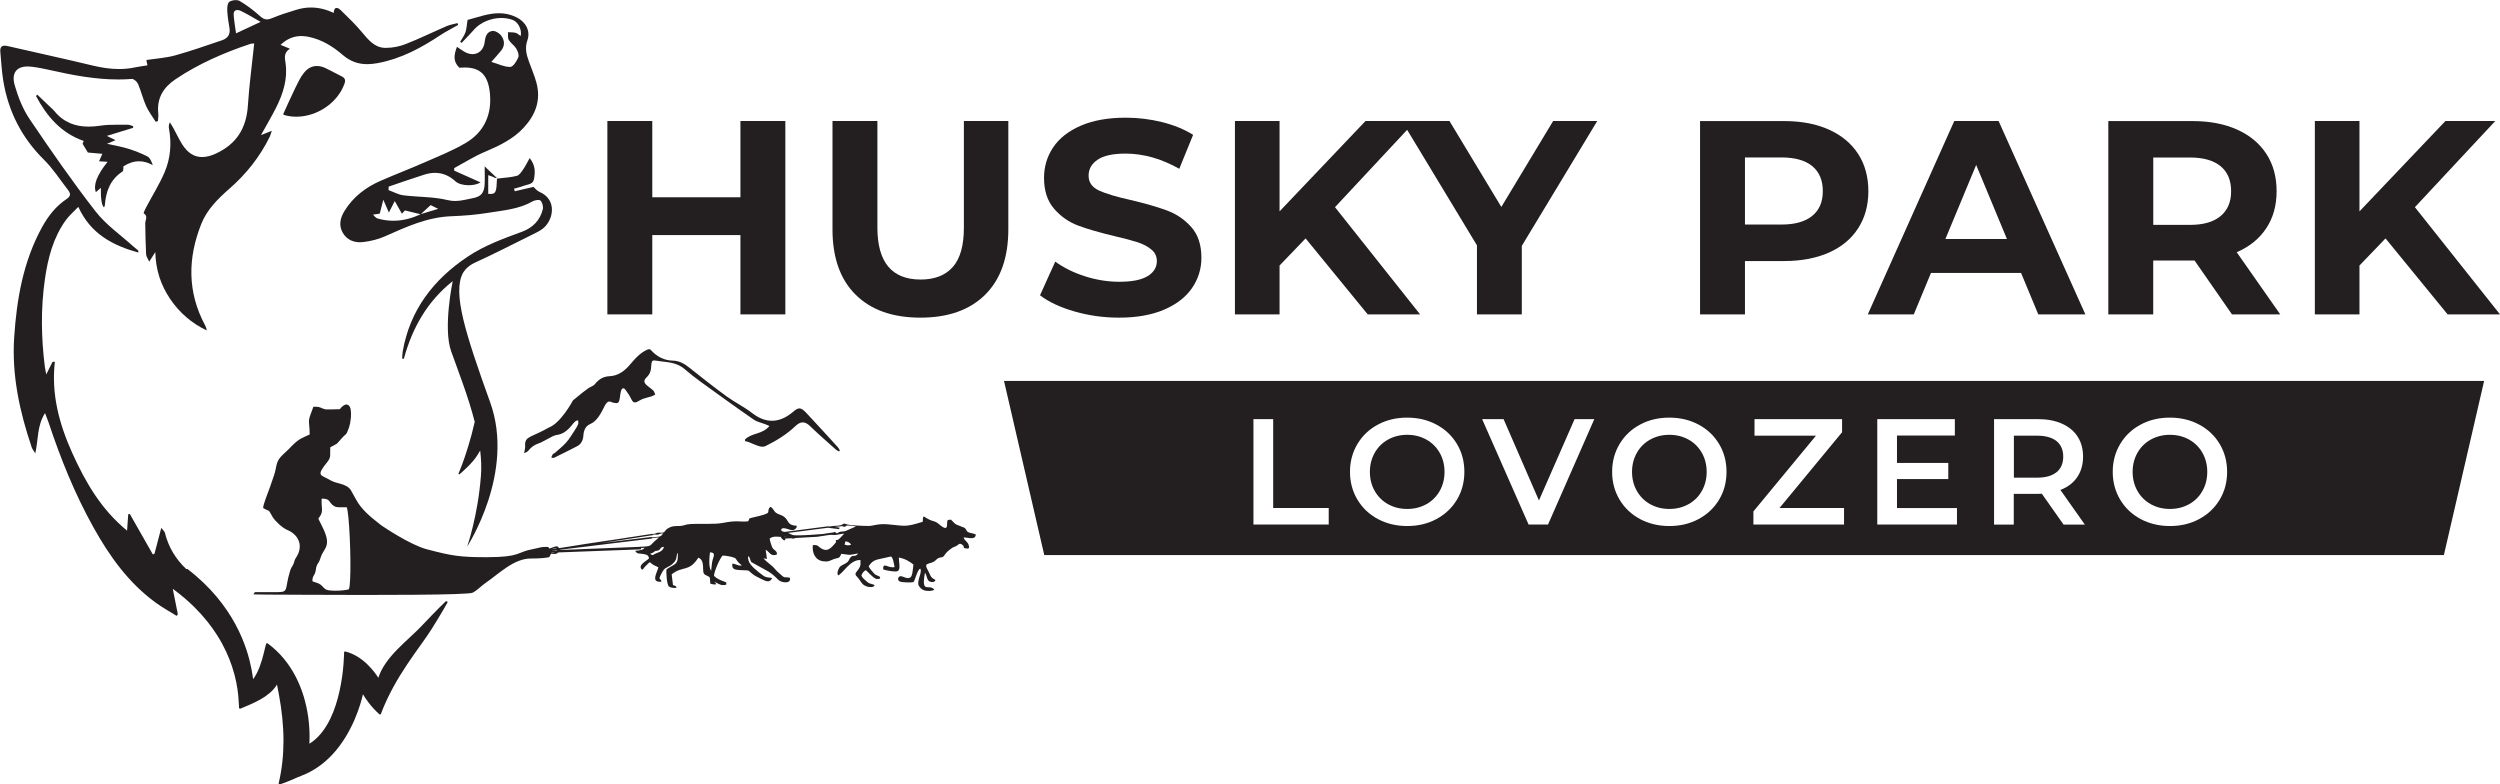 <svg width="255" height="80" viewBox="0 0 255 80" fill="none" xmlns="http://www.w3.org/2000/svg">
<g id="Layer_1" clip-path="url(#clip0_21_13129)">
<path id="Vector" d="M48.346 3.021C49.02 2.268 50.093 1.835 51.137 1.835C51.524 1.835 51.906 1.893 52.269 2.022C52.838 2.221 53.26 3.016 53.108 3.676C52.932 3.559 52.779 3.395 52.598 3.349C52.345 3.284 52.076 3.302 51.812 3.284C51.835 3.547 51.771 3.863 51.894 4.067C52.081 4.389 52.445 4.617 52.645 4.938C52.803 5.201 52.967 5.604 52.867 5.844C52.709 6.236 52.345 6.814 52.052 6.826C52.035 6.826 52.017 6.826 51.999 6.826C51.425 6.826 50.838 6.528 50.117 6.312C50.527 5.844 50.844 5.505 51.131 5.143C51.524 4.646 51.466 4.091 51.12 3.629C50.944 3.395 50.568 3.156 50.293 3.156C50.275 3.156 50.263 3.156 50.246 3.156C49.671 3.214 49.501 3.723 49.442 4.26C49.354 5.055 48.838 5.523 48.199 5.523C47.935 5.523 47.648 5.441 47.354 5.271C47.114 5.131 46.885 4.962 46.609 4.775C46.316 5.569 46.17 6.253 46.856 6.908C47.038 6.89 47.214 6.884 47.384 6.884C48.991 6.884 49.917 7.644 49.999 9.97C50.07 11.945 49.231 13.541 47.56 14.546C46.246 15.335 44.797 15.908 43.389 16.527C41.87 17.193 40.322 17.79 38.803 18.45C37.296 19.11 36.029 20.08 35.149 21.5C34.709 22.213 34.516 22.979 34.967 23.75C35.366 24.434 36.011 24.709 36.721 24.709C36.844 24.709 36.967 24.703 37.09 24.686C37.824 24.592 38.574 24.411 39.249 24.113C41.431 23.143 43.589 22.143 46.052 22.056C47.319 22.009 48.598 21.904 49.847 21.699C51.366 21.454 52.926 21.337 54.31 20.548C54.463 20.46 54.715 20.396 54.903 20.396C55.002 20.396 55.084 20.413 55.126 20.454C55.319 20.647 55.431 21.068 55.366 21.343C55.09 22.476 54.334 23.236 53.243 23.639C51.325 24.346 49.413 25.03 47.689 26.187C44.187 28.537 41.824 31.622 41.079 35.83C41.038 36.07 41.038 36.321 41.02 36.567C41.079 36.578 41.137 36.59 41.19 36.608C42.046 33.458 43.577 30.74 46.175 28.677C46.175 28.677 45.172 33.463 46.017 35.83C46.739 37.864 47.759 40.429 48.422 43.03C48.217 43.936 47.988 44.772 47.765 45.502C47.284 47.092 46.832 48.173 46.768 48.284L46.785 48.372H46.873C47.266 48.039 48.222 47.191 48.686 46.437C48.797 46.25 48.897 46.093 48.979 45.958C49.084 46.84 49.12 47.705 49.055 48.535C48.738 52.673 47.648 55.753 47.648 55.753C47.648 55.753 52.58 48.214 49.999 41.043C47.419 33.872 46.17 29.893 47.208 27.865H47.202C47.472 27.426 47.87 27.052 48.445 26.789C50.428 25.884 52.363 24.884 54.316 23.92C54.68 23.739 55.061 23.558 55.378 23.312C56.474 22.441 56.85 20.343 55.026 19.572C54.762 19.461 54.568 19.192 54.416 19.064C53.753 19.215 53.131 19.361 52.504 19.508C52.48 19.42 52.457 19.332 52.433 19.245C52.768 19.145 53.114 19.075 53.436 18.947C53.829 18.789 54.381 18.835 54.474 18.239C54.586 17.544 54.633 16.866 54.023 16.124C53.771 16.574 53.606 16.93 53.384 17.246C53.202 17.509 52.985 17.865 52.721 17.936C52.058 18.105 51.354 18.134 50.691 18.216C50.645 19.543 50.58 19.782 50.035 19.782C49.964 19.782 49.888 19.782 49.8 19.771V17.865C49.894 17.895 50.058 17.953 50.216 18.012C50.369 18.093 50.533 18.163 50.621 18.163C50.645 18.163 50.662 18.158 50.674 18.146C50.375 17.86 49.741 17.264 49.436 16.971C49.436 17.69 49.466 18.269 49.431 18.841C49.372 19.701 49.049 20.063 48.217 20.215C47.612 20.326 47.049 20.501 46.428 20.501C46.187 20.501 45.941 20.478 45.677 20.413C44.222 20.057 42.668 20.11 41.161 19.923C40.639 19.858 40.14 19.578 39.63 19.391C39.63 19.274 39.636 19.157 39.642 19.034C40.856 18.625 42.07 18.193 43.296 17.807C43.665 17.69 44.029 17.632 44.375 17.632C45.126 17.632 45.824 17.912 46.457 18.497C46.744 18.76 47.278 18.894 47.812 18.894C48.269 18.894 48.727 18.795 49.014 18.602C48.129 18.204 47.225 17.801 46.328 17.404C46.328 17.316 46.328 17.228 46.328 17.147C47.36 16.591 48.357 15.954 49.431 15.499C50.903 14.867 52.322 14.219 53.436 13.003C54.645 11.682 55.184 10.21 54.721 8.456C54.527 7.714 54.211 7.007 53.953 6.282C53.7 5.575 53.513 4.903 53.794 4.114C54.134 3.156 53.624 2.221 52.674 1.759C52.07 1.461 51.477 1.35 50.903 1.35C49.782 1.35 48.715 1.765 47.689 2.034C47.606 2.566 47.595 2.951 47.477 3.29C47.354 3.635 47.12 3.945 46.938 4.266L47.084 4.377C47.507 3.927 47.935 3.489 48.346 3.033V3.021ZM43.923 20.922C44.111 21.015 44.328 21.121 44.697 21.302C44.035 21.5 43.477 21.67 42.926 21.839C43.249 21.541 43.577 21.243 43.923 20.922ZM39.665 21.682C39.876 21.261 40.041 20.945 40.264 20.507C40.533 20.98 40.75 21.36 40.997 21.799C41.173 21.606 41.29 21.471 41.302 21.465C41.9 21.611 42.404 21.728 42.903 21.851C41.994 22.278 41.067 22.517 40.123 22.517C39.583 22.517 39.038 22.441 38.486 22.278C38.316 22.231 38.193 22.026 38.047 21.892C38.234 21.863 38.422 21.839 38.733 21.793C38.821 21.448 38.938 21.004 39.096 20.372C39.307 20.852 39.454 21.197 39.665 21.676V21.682Z" fill="#231F20"/>
<path id="Vector_2" d="M10.61 21.162C10.645 21.074 10.692 20.992 10.698 20.904C10.803 19.508 11.255 18.298 12.498 17.491C12.61 17.416 12.569 17.106 12.586 16.971C13.102 16.638 13.636 16.451 14.188 16.451C14.639 16.451 15.102 16.574 15.583 16.843C15.443 16.451 15.302 16.095 15.044 15.96C14.41 15.633 13.736 15.376 13.05 15.16C12.405 14.961 11.724 14.85 10.915 14.669C11.284 14.511 11.472 14.429 11.783 14.295C11.443 14.131 11.237 14.032 10.891 13.862C11.883 13.558 12.733 13.295 13.578 13.038C13.578 12.98 13.578 12.927 13.578 12.869C13.402 12.816 13.22 12.723 13.044 12.723C12.956 12.723 12.868 12.723 12.78 12.723C12.633 12.723 12.481 12.723 12.334 12.723C12.188 12.723 12.035 12.723 11.888 12.723C11.343 12.723 10.803 12.734 10.27 12.816C9.847 12.88 9.437 12.915 9.038 12.915C7.695 12.915 6.498 12.501 5.531 11.314C5.419 11.174 5.273 11.057 5.144 10.934C4.698 10.508 4.246 10.081 3.801 9.654L3.672 9.795C4.774 11.858 6.217 13.57 8.539 14.377C8.469 14.552 8.422 14.675 8.422 14.675C8.422 14.675 8.422 14.675 8.422 14.663C8.639 15.025 8.78 15.253 8.962 15.557C9.361 15.592 9.877 15.639 10.44 15.691C10.299 16.013 10.211 16.2 10.105 16.451C10.44 16.469 10.686 16.486 10.973 16.504C9.883 17.877 9.507 18.841 9.777 19.601C9.947 19.449 10.111 19.315 10.287 19.157C10.268 20.306 10.377 20.974 10.616 21.162H10.61Z" fill="#231F20"/>
<path id="Vector_3" d="M34.809 7.767C34.305 7.51 33.806 7.241 33.296 6.99C32.956 6.82 32.627 6.732 32.322 6.732C31.841 6.732 31.401 6.943 31.026 7.399C30.645 7.854 30.393 8.427 30.123 8.965C29.689 9.847 29.296 10.747 28.885 11.647L28.962 11.723C29.372 11.846 29.794 11.905 30.223 11.905C32.31 11.905 34.44 10.519 35.143 8.521C35.284 8.117 35.143 7.93 34.815 7.767H34.809Z" fill="#231F20"/>
<path id="Vector_4" d="M54.105 44.544C53.759 44.702 53.513 44.924 53.565 45.491C53.583 45.683 53.513 45.888 53.46 46.227C53.648 46.128 53.794 46.098 53.876 45.987C54.181 45.59 54.539 45.362 54.955 45.222C55.301 45.105 55.618 44.883 55.958 44.719C56.228 44.585 56.504 44.404 56.779 44.368C57.407 44.292 57.9 43.913 58.34 43.352C58.451 43.206 58.574 43.071 58.703 42.96C58.779 42.896 58.885 42.902 58.973 42.872C58.973 43.007 59.008 43.17 58.967 43.276C58.885 43.48 58.768 43.667 58.65 43.848C58.363 44.281 58.093 44.748 57.765 45.117C57.401 45.532 56.973 45.859 56.574 46.215C56.521 46.262 56.433 46.262 56.392 46.32C56.328 46.42 56.281 46.542 56.228 46.659C56.298 46.671 56.375 46.712 56.445 46.712C56.463 46.712 56.48 46.712 56.498 46.7C57.29 46.315 58.081 45.923 58.867 45.514C59.237 45.321 59.471 44.97 59.507 44.415C59.542 43.843 59.759 43.445 60.181 43.264C60.908 42.96 61.295 42.159 61.688 41.388C61.823 41.125 61.964 40.956 62.158 40.956C62.222 40.956 62.298 40.973 62.38 41.02C62.474 41.067 62.574 41.072 62.674 41.096C62.744 41.108 62.803 41.119 62.856 41.119C63.09 41.119 63.172 40.973 63.225 40.57C63.254 40.336 63.278 40.102 63.342 39.88C63.395 39.699 63.483 39.606 63.577 39.606C63.647 39.606 63.718 39.652 63.788 39.746C64.017 40.05 64.234 40.377 64.404 40.733C64.51 40.956 64.627 41.049 64.762 41.049C64.826 41.049 64.891 41.032 64.967 40.996C65.178 40.897 65.377 40.757 65.589 40.681C65.882 40.576 66.187 40.511 66.486 40.418C66.609 40.377 66.721 40.301 66.838 40.243C66.773 40.102 66.727 39.921 66.633 39.834C66.427 39.635 66.187 39.495 65.976 39.302C65.653 39.01 65.641 38.793 65.958 38.483C66.263 38.191 66.41 37.841 66.427 37.332C66.445 36.9 66.504 36.765 66.732 36.765C66.791 36.765 66.856 36.771 66.938 36.789C67.917 36.964 68.932 36.882 69.817 37.636C70.351 38.092 70.897 38.53 71.46 38.934C73.254 40.231 75.049 41.534 76.861 42.785C77.237 43.048 77.682 43.124 78.099 43.287C78.198 43.328 78.298 43.375 78.486 43.451C77.729 44.351 76.691 44.117 75.981 44.836C75.987 44.889 75.999 44.947 76.005 45C76.128 45.029 76.251 45.046 76.369 45.093C76.726 45.233 77.078 45.409 77.442 45.514C77.547 45.543 77.665 45.566 77.776 45.566C77.882 45.566 77.987 45.549 78.075 45.502C79.154 44.97 80.204 44.345 81.149 43.445C81.401 43.206 81.641 43.083 81.882 43.083C82.122 43.083 82.357 43.206 82.615 43.451C83.471 44.281 84.363 45.052 85.242 45.841C85.348 45.935 85.471 45.987 85.588 46.057L85.659 45.917C85.594 45.818 85.536 45.695 85.459 45.613C84.392 44.444 83.325 43.27 82.245 42.118C81.952 41.803 81.747 41.657 81.542 41.657C81.354 41.657 81.166 41.774 80.902 42.002C80.193 42.604 79.471 42.919 78.738 42.919C78.081 42.919 77.413 42.668 76.732 42.142C75.899 41.493 74.973 41.055 74.128 40.441C72.826 39.495 71.548 38.483 70.275 37.472C69.759 37.063 69.249 36.794 68.615 36.783C67.794 36.765 67.014 36.415 66.369 35.678C66.334 35.637 66.269 35.62 66.204 35.62C66.158 35.62 66.117 35.626 66.076 35.643C65.36 35.93 64.797 36.549 64.257 37.192C63.659 37.905 62.979 38.337 62.181 38.372C61.612 38.402 61.125 38.618 60.697 39.161C60.515 39.389 60.216 39.448 59.988 39.617C59.589 39.909 59.196 40.202 58.815 40.535C58.691 40.646 58.568 40.745 58.445 40.839C58.369 40.979 57.178 43.182 55.947 43.626C55.343 43.977 54.715 44.252 54.093 44.538L54.105 44.544Z" fill="#231F20"/>
<path id="Vector_5" d="M98.234 53.778C97.465 53.433 97.618 53.666 96.99 52.994L96.896 53.018C96.849 53.029 96.808 53.029 96.779 53.029C96.773 53.029 96.761 53.029 96.755 53.029C96.75 53.029 96.744 53.029 96.738 53.029C96.673 53.029 96.65 53.041 96.615 53.216C96.579 53.38 96.673 53.853 96.421 53.853C96.322 53.853 96.163 53.778 95.917 53.579C95.694 53.398 95.536 53.24 95.236 53.164C94.597 52.994 94.333 52.691 94.222 52.691C94.145 52.691 94.134 52.825 94.116 53.222C93.131 53.526 92.715 53.626 92.239 53.626C91.841 53.626 91.401 53.555 90.538 53.479C90.392 53.468 90.257 53.462 90.128 53.462C89.758 53.462 89.471 53.509 89.231 53.555C88.99 53.602 88.802 53.649 88.638 53.649C88.638 53.649 88.632 53.649 88.626 53.649C88.146 53.643 86.691 53.614 86.257 53.45C86.163 53.415 86.11 53.404 86.081 53.404C86.017 53.404 86.017 53.456 85.905 53.514C85.671 53.631 85.278 53.62 85.002 53.649C84.867 53.666 84.732 53.684 84.603 53.702L84.445 53.684L80.034 54.257C79.747 54.222 79.583 54.093 79.747 53.918C79.811 53.889 79.876 53.877 79.946 53.877C80.087 53.877 80.24 53.929 80.392 53.976C80.544 54.029 80.691 54.075 80.826 54.075C80.914 54.075 80.996 54.052 81.072 53.994C81.201 53.894 81.272 53.824 81.266 53.631C80.24 53.579 80.521 53.094 79.935 52.679C79.712 52.521 79.389 52.474 79.16 52.311C78.914 52.129 78.838 51.761 78.562 51.703C77.999 52.316 79.16 52.258 76.668 52.813C76.339 52.883 76.451 52.93 76.322 53.17C76.152 53.193 76.005 53.199 75.864 53.199C75.747 53.199 75.641 53.199 75.524 53.187C75.407 53.187 75.29 53.175 75.155 53.175C74.826 53.175 74.404 53.205 73.747 53.333C73.301 53.421 72.779 53.433 72.251 53.433C72.117 53.433 71.987 53.433 71.853 53.433C71.718 53.433 71.589 53.433 71.46 53.433C71.319 53.433 71.178 53.433 71.043 53.433C70.638 53.444 70.193 53.433 69.823 53.561C69.219 53.772 68.762 53.497 68.128 53.894C67.694 54.169 67.917 54.339 67.419 54.339C67.366 54.339 67.301 54.339 67.225 54.333C67.202 54.333 67.178 54.333 67.16 54.333C66.944 54.333 66.973 54.409 66.68 54.455C66.65 54.455 66.621 54.467 66.58 54.473V54.444L63.002 54.993C60.938 55.297 58.592 55.648 57.548 55.829L57.038 55.905C56.92 55.8 56.891 55.724 56.773 55.724C56.691 55.724 56.574 55.759 56.363 55.84C56.252 55.887 56.134 55.922 56.017 55.952C55.993 55.905 55.964 55.852 55.929 55.794C55.823 55.782 55.73 55.782 55.642 55.782C55.161 55.782 54.879 55.911 54.375 56.004C52.627 56.32 53.196 56.828 49.665 56.834H49.63C46.867 56.834 46.087 56.694 43.542 56.028C41.806 55.572 39.008 53.661 39.008 53.661C38.827 53.544 38.697 53.433 38.563 53.322C37.747 52.691 36.85 51.931 36.334 50.978L35.777 49.979C35.325 49.307 34.31 49.359 33.677 48.974C32.756 48.413 32.17 48.623 33.366 47.15C33.818 46.595 33.636 46.42 33.689 45.625C34.563 45.122 34.164 45.485 34.832 44.731C35.36 44.135 35.278 44.503 35.607 43.58C35.759 43.159 35.876 42.23 35.753 41.686C35.7 41.458 35.56 41.259 35.337 41.259C35.161 41.259 34.932 41.388 34.657 41.739C34.463 41.739 33.959 41.762 33.583 41.762C33.39 41.762 33.225 41.762 33.161 41.745C32.733 41.651 32.733 41.487 32.17 41.487C32.111 41.487 32.041 41.487 31.964 41.493C31.29 43.235 31.566 42.656 31.589 44.316C30.862 44.666 30.516 44.707 29.712 45.543C29.431 45.835 29.249 46.011 28.921 46.309C28.07 47.086 28.287 47.443 27.965 48.436C27.847 48.792 27.695 49.231 27.566 49.605C27.355 50.224 26.815 51.498 26.844 51.825C27.648 52.27 27.296 51.867 27.8 52.72C28.058 53.152 28.809 53.848 29.284 54.046C30.545 54.572 30.95 55.747 30.199 56.875C30.006 57.161 30.058 57.237 29.918 57.559C29.783 57.862 29.73 57.816 29.624 58.131C29.607 58.184 29.589 58.231 29.577 58.277C29.009 60.118 29.507 60.399 28.27 60.399H26.322C26.193 60.399 26.117 60.399 26.07 60.399C25.947 60.399 25.988 60.428 25.853 60.627L27.296 60.65C28.58 60.65 32.745 60.685 37.02 60.685C40.586 60.685 44.234 60.668 46.363 60.598C47.407 60.562 48.082 60.516 48.205 60.457C48.68 60.218 49.073 59.768 49.577 59.423C50.908 58.511 52.41 56.968 54.146 56.968H54.175C55.231 56.968 55.63 56.898 55.964 56.846L56.07 56.77C56.105 56.664 56.152 56.571 56.211 56.477C56.316 56.495 56.422 56.507 56.521 56.507C56.691 56.507 56.844 56.466 56.938 56.349L65.389 56.033V55.893L65.747 55.881C65.542 56.156 65.096 56.139 64.791 56.185C64.99 56.548 65.166 56.425 65.577 56.501C65.9 56.565 66.128 56.565 66.204 56.945C65.993 57.214 64.944 57.652 65.507 58.12C65.647 58.044 65.636 57.915 66.052 57.541C66.181 57.424 66.158 57.43 66.281 57.342C66.779 57.757 66.685 57.611 67.155 57.868C67.073 58.307 66.38 59.341 67.29 59.341C67.342 59.341 67.407 59.341 67.471 59.329C67.413 58.92 67.067 59.248 67.466 58.511C67.63 58.207 67.712 58.009 68.064 57.857C68.445 57.687 68.908 57.331 68.984 56.922L69.061 56.501C69.102 56.413 69.078 56.454 69.131 56.401C69.155 56.904 69.155 57.307 68.844 57.541C68.621 57.705 68.128 57.938 67.982 58.09C67.929 58.412 68.028 59.616 68.21 59.809C68.31 59.914 68.609 59.972 68.826 59.972C68.902 59.972 68.967 59.966 69.014 59.955C68.938 59.715 68.861 59.773 68.644 59.674L68.51 58.581C69.653 57.675 70.269 58.389 71.231 56.881C72.011 57.19 71.512 58.383 71.888 58.605C72.533 58.985 72.369 58.669 72.451 59.528C72.609 59.575 72.715 59.616 72.861 59.616C72.914 59.616 72.973 59.616 73.043 59.598C73.002 59.4 73.008 59.54 72.867 59.347C73.166 59.452 73.377 59.68 73.77 59.68C73.858 59.68 73.958 59.668 74.07 59.639C74.116 59.394 74.087 59.405 73.888 59.329C73.483 59.172 73.131 59.043 72.826 58.739C72.838 58.266 73.454 56.898 73.706 56.67C73.729 56.67 73.753 56.67 73.782 56.67C74.081 56.67 74.75 56.811 74.949 56.91C75.149 57.009 75.102 57.266 75.659 57.658C75.612 57.681 75.559 57.693 75.507 57.693C75.26 57.693 74.961 57.494 74.703 57.489C74.609 58.126 75.02 58.114 75.571 58.155C76.415 58.213 76.193 58.055 76.726 58.523C76.979 58.745 77.354 58.903 77.694 59.078C77.923 59.195 78.14 59.294 78.322 59.294C78.504 59.294 78.65 59.207 78.756 58.955C78.38 58.879 78.152 58.938 77.847 58.71C77.377 58.365 76.515 57.728 76.357 57.196C76.31 57.044 76.269 56.852 76.333 56.723C76.562 56.945 76.492 57.15 76.65 57.342L78.445 58.336C78.885 58.622 79.102 58.873 79.448 59.189C79.571 59.3 79.87 59.4 80.128 59.4C80.41 59.4 80.65 59.283 80.574 58.938C80.404 58.891 80.292 58.885 80.21 58.885C80.198 58.885 80.187 58.885 80.169 58.885C80.157 58.885 80.146 58.885 80.134 58.885C80.005 58.885 79.911 58.868 79.7 58.663C79.489 58.465 79.237 58.277 79.084 58.079C78.738 57.646 78.234 57.377 77.876 56.951L78.228 57.009L78.099 56.074C78.445 56.261 78.55 56.624 78.932 56.624C79.014 56.624 79.114 56.606 79.231 56.565C79.331 56.238 78.938 56.103 78.808 55.905C78.721 55.77 78.515 55.122 78.504 54.935C78.703 54.777 78.92 54.736 79.172 54.736C79.313 54.736 79.465 54.748 79.63 54.759C79.63 54.771 79.641 54.783 79.647 54.794L79.759 54.952C79.847 55.051 79.946 55.11 80.017 55.11C80.081 55.11 80.116 55.057 80.093 54.935L80.703 54.9C80.761 54.923 80.814 54.941 80.885 54.941C80.926 54.941 80.973 54.935 81.031 54.917C81.078 54.9 81.102 54.888 81.119 54.876L83.348 54.753L84.65 54.555C84.685 54.555 84.715 54.555 84.75 54.555C84.814 54.555 84.867 54.555 84.92 54.561C84.978 54.566 85.031 54.572 85.084 54.572C85.43 54.572 85.723 54.45 86.105 54.432L85.747 54.818C85.571 54.97 85.541 55.087 85.301 55.087C85.284 55.087 85.266 55.087 85.248 55.087C85.289 55.373 85.319 55.239 85.166 55.437C85.096 55.531 85.014 55.607 84.932 55.694C84.703 55.952 84.48 56.092 84.234 56.092C84.052 56.092 83.852 56.01 83.629 55.846C83.36 55.642 83.418 55.595 83.002 55.595C82.973 55.595 82.943 55.595 82.914 55.595C82.808 56.325 83.125 57.126 83.923 57.243C84.052 57.261 84.157 57.272 84.245 57.272C84.539 57.272 84.679 57.179 84.984 57.056C85.471 56.863 85.624 57.033 85.805 56.489C86.374 56.548 86.503 56.594 86.656 56.594C86.797 56.594 86.961 56.553 87.524 56.448C87.242 56.881 87.049 56.542 86.779 56.828C86.533 57.085 86.691 57.173 86.298 57.436C86.099 57.57 85.753 57.681 85.635 57.862C85.495 58.067 85.342 58.453 85.483 58.692C86.022 58.47 86.662 57.12 87.729 57.12C87.741 57.12 87.753 57.12 87.764 57.12C87.764 57.582 87.823 57.629 87.618 57.979C87.407 58.348 87.049 58.482 87.418 58.827C87.653 59.049 87.77 59.335 87.987 59.569C88.175 59.768 88.515 59.885 88.797 59.885C88.99 59.885 89.148 59.832 89.213 59.721C89.066 59.511 88.761 59.639 88.439 59.341C88.228 59.148 88.034 59.026 87.87 58.739C87.905 58.476 88.134 58.225 88.322 58.155C88.568 58.383 88.996 58.862 89.272 59.002C89.36 59.049 89.424 59.061 89.489 59.061C89.571 59.061 89.647 59.037 89.758 59.014C89.876 58.704 89.401 58.798 89.137 58.476C88.978 58.283 88.703 58.014 88.603 57.757C88.826 57.43 89.049 57.167 89.582 57.05L90.861 56.764C91.096 56.793 91.201 57.652 91.248 57.845C91.184 57.862 91.119 57.868 91.055 57.868C90.885 57.868 90.726 57.822 90.591 57.775C90.456 57.728 90.339 57.681 90.251 57.681C90.128 57.681 90.069 57.769 90.087 58.073C90.251 58.155 90.931 58.289 91.319 58.289C91.401 58.289 91.471 58.283 91.518 58.266C91.911 58.143 91.676 57.348 91.682 56.875C92.234 56.945 92.849 57.301 93.172 57.588C93.072 58.295 93.09 58.862 92.744 58.95C92.703 58.961 92.662 58.967 92.615 58.967C92.48 58.967 92.345 58.92 92.216 58.868C92.087 58.821 91.97 58.768 91.87 58.768C91.829 58.768 91.794 58.774 91.758 58.798C91.559 58.909 91.489 59.294 91.952 59.359C92.099 59.382 92.439 59.411 92.726 59.411C92.943 59.411 93.131 59.394 93.195 59.347C93.278 59.253 93.401 58.803 93.489 58.605C93.571 58.423 93.706 58.032 93.864 58.009C94.122 58.301 93.471 59.294 93.712 59.733C93.817 59.931 94.046 60.165 94.304 60.229C94.427 60.259 94.574 60.276 94.726 60.276C94.943 60.276 95.166 60.241 95.301 60.153C94.797 59.464 93.928 60.691 94.345 58.418C94.574 58.704 94.509 59.224 94.885 59.335C94.967 59.359 95.043 59.37 95.113 59.37C95.254 59.37 95.365 59.312 95.424 59.16C95.037 58.944 94.984 58.92 94.802 58.488C94.58 57.968 94.409 57.886 94.503 57.576C94.849 57.389 95.143 57.442 95.43 57.15C95.905 56.664 96.069 57.015 96.31 56.664C96.538 56.331 96.662 56.226 96.99 55.981C97.195 55.829 97.16 55.846 97.418 55.753C97.67 55.659 97.77 55.466 97.934 55.466C97.999 55.466 98.069 55.496 98.163 55.572C98.386 55.753 98.234 55.688 98.327 55.887C98.38 55.899 98.538 55.957 98.668 55.957C98.82 55.957 98.925 55.87 98.773 55.507C98.662 55.25 98.327 55.075 98.292 54.824C98.31 54.824 98.321 54.824 98.339 54.824C98.451 54.824 98.579 54.841 98.709 54.859C98.838 54.876 98.967 54.894 99.084 54.894C99.319 54.894 99.506 54.824 99.535 54.526C99.295 54.379 99.019 54.409 98.779 54.292C98.486 54.151 98.632 53.941 98.263 53.778H98.234ZM35.712 59.113C35.689 59.604 35.648 59.961 35.583 60.107C35.36 60.188 34.756 60.253 34.211 60.253C33.859 60.253 33.53 60.229 33.343 60.165C33.067 60.072 32.926 59.809 32.698 59.633C32.445 59.44 32.146 59.417 31.871 59.294C31.847 58.92 31.953 58.803 32.058 58.611C32.076 58.575 32.099 58.535 32.117 58.494C32.246 58.202 32.199 57.921 32.334 57.64C32.451 57.389 32.557 57.36 32.686 56.933C33.002 55.84 33.912 55.8 32.879 53.731C32.745 53.456 32.604 53.187 32.475 52.913C32.533 52.796 32.539 52.778 32.545 52.778C32.551 52.778 32.563 52.767 32.61 52.708C33.014 52.124 32.762 51.89 32.809 50.855C33.636 50.885 33.483 51.078 33.882 51.475C34.111 51.709 34.369 51.744 34.68 51.744C34.75 51.744 34.821 51.744 34.891 51.744C34.967 51.744 35.044 51.744 35.126 51.744C35.202 51.744 35.284 51.744 35.366 51.744C35.618 52.311 35.824 56.968 35.712 59.113ZM66.603 54.59V54.537C66.709 54.526 66.779 54.52 66.832 54.52C66.897 54.52 66.932 54.526 66.955 54.531C66.979 54.537 66.996 54.543 67.026 54.543C67.073 54.543 67.143 54.526 67.331 54.455C67.448 54.414 67.507 54.409 67.636 54.391C67.413 54.788 67.243 54.73 66.838 54.777L66.48 54.818V54.765L61.366 55.391L66.597 54.584L66.603 54.59ZM56.797 56.168L56.246 56.185L56.791 56.121V56.168H56.797ZM56.105 56.191C56.105 56.191 56.099 56.15 56.093 56.133C56.093 56.133 56.093 56.133 56.099 56.127V56.197H56.105V56.191ZM56.703 55.905C56.703 55.905 56.75 55.905 56.773 55.911V55.934L56.287 56.01C56.428 55.946 56.592 55.911 56.703 55.911V55.905ZM56.357 56.372C56.304 56.372 56.246 56.366 56.199 56.349L56.609 56.331C56.527 56.355 56.439 56.372 56.357 56.372ZM65.278 55.776L57.19 56.098C57.084 56.08 57.084 56.092 57.073 56.08L66.51 54.929V54.894L67.219 54.812L67.014 54.993C66.152 55.688 66.633 55.724 65.278 55.77V55.776ZM66.592 56.624C66.427 56.577 66.427 56.589 66.31 56.477C66.468 56.437 66.551 56.413 66.662 56.331C66.92 56.144 66.738 56.232 67.061 56.168C67.442 56.092 67.278 55.782 67.724 55.782H67.729C67.548 56.384 67.02 56.302 66.592 56.624ZM72.703 57.062C72.586 57.413 72.597 57.827 72.539 58.219C72.263 57.857 72.351 56.84 72.416 56.343C72.416 56.343 72.427 56.343 72.433 56.343C72.973 56.343 72.826 56.694 72.703 57.062ZM80.022 54.736C80.022 54.736 80.017 54.718 80.011 54.712C80.087 54.712 80.157 54.718 80.216 54.724L80.022 54.736ZM86.498 55.624C86.41 55.624 86.327 55.601 86.151 55.554L86.228 55.221C86.503 55.227 86.703 55.379 86.82 55.56C86.662 55.601 86.58 55.624 86.503 55.624H86.498ZM86.245 54.163C85.981 54.251 85.794 54.181 85.6 54.274C85.412 54.362 85.389 54.409 85.366 54.409C85.342 54.409 85.336 54.356 85.131 54.251C85.078 54.274 85.043 54.298 85.014 54.315V54.303L83.923 54.467C83.108 54.526 82.286 54.596 81.465 54.607C81.389 54.607 81.325 54.607 81.272 54.607C80.761 54.607 80.861 54.555 80.38 54.356L84.457 53.83L85.6 53.976L85.624 53.812L85.149 53.748C85.389 53.725 85.588 53.702 85.729 53.684C85.811 53.672 85.858 53.666 85.893 53.666C85.993 53.666 85.923 53.713 86.087 53.725C86.11 53.725 86.128 53.725 86.146 53.725C86.31 53.725 86.193 53.649 86.404 53.608C86.427 53.608 86.468 53.602 86.515 53.602C86.756 53.602 87.207 53.661 87.301 53.702L86.245 54.163Z" fill="#231F20"/>
<path id="Vector_6" d="M45.472 61.328C45.472 61.328 44.498 62.257 43.061 63.788C41.624 65.325 39.278 66.956 38.592 69.136C38.24 68.581 37.055 66.903 35.208 66.448L35.132 66.465L35.096 66.535C35.096 66.576 35.096 68.423 34.627 70.509C34.422 71.433 34.129 72.397 33.706 73.279C33.196 74.343 32.498 75.278 31.56 75.862C31.572 75.634 31.577 75.406 31.577 75.173C31.577 74.507 31.53 73.823 31.437 73.133C31.044 70.328 29.8 67.453 27.29 65.618L27.208 65.606L27.149 65.664C27.038 65.992 26.926 66.635 26.709 67.347C26.575 67.792 26.404 68.259 26.181 68.692C26.076 68.896 25.953 69.095 25.818 69.276C25.806 69.218 25.8 69.147 25.789 69.066C25.753 68.844 25.712 68.54 25.636 68.171C25.22 66.05 23.906 61.702 19.114 58.032H19.073L18.997 58.044C17.965 57.062 17.19 55.858 16.815 54.327C16.786 54.216 16.674 54.128 16.451 53.842C16.188 54.847 15.97 55.665 15.754 56.489C15.701 56.507 15.642 56.53 15.589 56.548C14.809 55.174 14.023 53.801 13.243 52.428C13.191 52.433 13.132 52.439 13.079 52.451C13.044 52.965 13.009 53.474 12.962 54.128C10.293 51.937 8.704 49.155 7.372 46.209C6.047 43.27 5.214 40.207 5.595 36.906C5.519 36.906 5.443 36.906 5.361 36.906C5.167 37.297 4.968 37.683 4.721 38.185C4.657 37.846 4.598 37.63 4.575 37.414C4.199 34.434 4.152 31.447 4.581 28.473C4.891 26.328 5.419 24.241 6.721 22.447C7.05 21.991 7.496 21.617 7.988 21.103C9.249 23.861 11.49 25.03 14.111 25.761C14.1 25.626 14.111 25.562 14.094 25.545C13.941 25.41 13.771 25.293 13.624 25.159C12.317 23.973 10.815 22.938 9.748 21.565C7.384 18.526 5.185 15.352 3.026 12.156C2.328 11.127 1.847 9.9 1.501 8.696C1.144 7.457 1.683 6.779 2.827 6.779C2.962 6.779 3.108 6.791 3.261 6.808C3.871 6.884 4.475 7.007 5.073 7.141C7.378 7.662 9.689 8.106 12.053 8.106C12.516 8.106 12.979 8.088 13.448 8.053C13.448 8.053 13.46 8.053 13.466 8.053C13.671 8.053 13.988 8.345 14.082 8.567C14.393 9.292 14.575 10.081 14.897 10.8C15.155 11.373 15.548 11.887 15.883 12.425C15.959 12.395 16.035 12.366 16.111 12.343C16.123 12.086 16.176 11.828 16.146 11.571C15.976 10.017 16.668 8.906 17.918 8.071C20.275 6.493 22.856 5.371 25.536 4.477C25.671 4.43 25.824 4.447 25.929 4.441C25.706 6.58 25.419 8.673 25.284 10.771C25.137 13.073 24.123 14.704 22 15.674C21.501 15.902 21.038 16.019 20.616 16.019C19.818 16.019 19.155 15.61 18.598 14.745C18.258 14.213 17.994 13.628 17.689 13.073C17.578 12.869 17.448 12.676 17.325 12.477C17.208 12.728 17.202 12.927 17.237 13.12C17.519 14.657 17.39 16.177 16.78 17.591C16.246 18.83 15.519 19.987 14.886 21.185C14.786 21.372 14.627 21.74 14.657 21.758C15.138 22.056 14.809 22.441 14.815 22.786C14.827 23.844 14.85 24.896 14.903 25.948C14.915 26.164 15.079 26.369 15.22 26.69C15.478 26.281 15.66 26 15.841 25.714C15.883 27.491 16.387 29.063 17.349 30.483C18.293 31.885 19.536 32.961 21.079 33.703C21.067 33.498 21.003 33.341 20.926 33.194C19.102 29.805 19.138 26.334 20.534 22.833C21.12 21.366 22.24 20.262 23.401 19.245C25.12 17.743 26.504 16.001 27.507 13.961C27.577 13.821 27.613 13.658 27.724 13.342C27.278 13.517 27.003 13.628 26.621 13.78C27.167 12.793 27.683 11.922 28.14 11.022C28.868 9.584 29.36 8.071 29.126 6.44C29.044 5.879 28.926 5.4 29.566 4.967C29.178 4.81 28.909 4.699 28.616 4.576C29.261 3.962 29.959 3.676 30.739 3.676C30.979 3.676 31.231 3.705 31.489 3.758C32.827 4.038 33.953 4.734 34.944 5.593C35.736 6.277 36.557 6.545 37.466 6.545C37.812 6.545 38.175 6.504 38.551 6.434C40.909 5.99 42.95 4.891 44.914 3.588C45.495 3.203 46.129 2.893 46.733 2.542C46.709 2.484 46.686 2.419 46.662 2.355C46.287 2.46 45.888 2.519 45.53 2.677C44.134 3.279 42.768 3.956 41.349 4.506C40.744 4.74 40.058 4.88 39.401 4.88C39.349 4.88 39.29 4.88 39.237 4.88C38.175 4.839 37.548 4.032 36.909 3.273C36.246 2.484 35.501 1.759 34.756 1.04C34.615 0.9 34.457 0.806 34.334 0.806C34.176 0.806 34.058 0.947 34.041 1.315C33.261 0.953 32.492 0.766 31.718 0.766C31.231 0.766 30.744 0.842 30.258 0.988C29.39 1.251 28.522 1.525 27.683 1.876C27.513 1.946 27.36 1.981 27.226 1.981C26.962 1.981 26.75 1.853 26.492 1.619C25.859 1.046 25.167 0.52 24.434 0.093C24.334 0.035 24.193 0.012 24.041 0.012C23.794 0.012 23.53 0.082 23.378 0.199C23.179 0.351 23.167 0.842 23.184 1.175C23.214 1.759 23.331 2.332 23.413 2.916C23.501 3.536 23.202 3.921 22.645 4.108C21.055 4.64 19.472 5.207 17.859 5.651C16.927 5.908 15.941 5.967 14.932 6.119C14.973 6.329 15.003 6.504 15.038 6.668C14.598 6.738 14.217 6.779 13.841 6.861C13.273 6.984 12.71 7.042 12.146 7.042C11.249 7.042 10.358 6.902 9.454 6.686C6.563 5.99 3.654 5.359 0.757 4.693C0.651 4.669 0.557 4.658 0.475 4.658C0.123 4.658 -0.006 4.88 0.035 5.312C0.129 6.3 0.176 7.299 0.34 8.275C0.862 11.384 2.217 14.049 4.481 16.288C5.419 17.217 6.147 18.362 6.962 19.414C7.232 19.765 7.208 20.022 6.798 20.297C5.695 21.027 4.903 22.05 4.276 23.195C2.369 26.678 1.707 30.489 1.449 34.375C1.185 38.25 2 41.99 3.243 45.648C3.296 45.8 3.413 45.935 3.601 46.244C3.918 44.801 3.771 43.428 4.592 42.136C4.751 42.545 4.85 42.791 4.938 43.042C6.176 46.77 7.636 50.405 9.56 53.842C11.202 56.776 13.132 59.475 15.894 61.48C16.569 61.971 17.308 62.374 18.017 62.818C18.058 62.766 18.099 62.707 18.141 62.655C17.976 61.825 17.812 60.995 17.624 60.06C18.457 60.668 19.184 61.293 19.824 61.924C20.797 62.888 21.566 63.87 22.164 64.817C22.868 65.933 23.343 67.008 23.665 67.973C24.058 69.147 24.223 70.164 24.299 70.912C24.334 71.286 24.352 71.59 24.363 71.806C24.363 71.918 24.369 72.005 24.375 72.075C24.375 72.145 24.375 72.186 24.393 72.233L24.445 72.286H24.516C25.22 71.959 26.926 71.403 27.894 70.31C28.029 70.159 28.152 69.995 28.252 69.825C28.322 70.164 28.393 70.509 28.451 70.848C28.739 72.414 28.915 73.986 28.915 75.558C28.915 77.002 28.768 78.445 28.422 79.906L28.445 79.994L28.533 80.012C29.337 79.766 30.052 79.392 30.727 79.135C32.005 78.65 33.038 77.879 33.871 76.996C36.017 74.717 36.827 71.678 37.02 70.813C37.249 71.205 37.812 72.07 38.703 72.864L38.785 72.882L38.85 72.823C40.322 68.919 42.827 66.091 44.064 64.104C45.172 62.322 45.648 61.451 45.648 61.451L45.624 61.334H45.507L45.472 61.328ZM24.217 1.023C24.328 1.023 24.445 1.052 24.551 1.105C25.19 1.408 25.794 1.788 26.58 2.232C25.665 2.665 24.944 2.998 24.076 3.401C23.982 2.682 23.865 2.092 23.835 1.49C23.818 1.145 24 1.023 24.211 1.023H24.217Z" fill="#231F20"/>
<path id="Vector_7" d="M66.533 23.978H75.524V32.067H80.105V12.343H75.524V20.121H66.533V12.343H61.952V32.067H66.533V23.978Z" fill="#231F20"/>
<path id="Vector_8" d="M102.838 12.343H98.316V23.219C98.316 25.042 97.94 26.38 97.184 27.234C96.427 28.087 95.336 28.513 93.905 28.513C90.967 28.513 89.495 26.748 89.495 23.219V12.343H84.914V23.388C84.914 26.281 85.7 28.508 87.278 30.062C88.849 31.622 91.055 32.4 93.882 32.4C96.709 32.4 98.908 31.622 100.486 30.062C102.057 28.502 102.849 26.275 102.849 23.388V12.343H102.838Z" fill="#231F20"/>
<path id="Vector_9" d="M117.054 28.163C116.433 28.549 115.471 28.741 114.169 28.741C113.002 28.741 111.829 28.554 110.661 28.18C109.494 27.806 108.486 27.304 107.635 26.684L106.081 30.12C106.967 30.798 108.14 31.348 109.6 31.769C111.06 32.189 112.573 32.4 114.139 32.4C115.952 32.4 117.483 32.125 118.749 31.581C120.01 31.038 120.96 30.302 121.594 29.372C122.227 28.443 122.544 27.415 122.544 26.287C122.544 24.972 122.198 23.932 121.512 23.16C120.826 22.389 119.999 21.828 119.037 21.471C118.075 21.115 116.843 20.758 115.336 20.402C113.887 20.08 112.808 19.759 112.098 19.432C111.389 19.104 111.037 18.602 111.037 17.924C111.037 17.246 111.342 16.702 111.958 16.288C112.568 15.873 113.518 15.668 114.802 15.668C116.632 15.668 118.456 16.182 120.286 17.217L121.699 13.751C120.796 13.19 119.741 12.758 118.532 12.454C117.324 12.156 116.093 12.004 114.832 12.004C113.019 12.004 111.488 12.278 110.239 12.822C108.984 13.366 108.046 14.102 107.424 15.031C106.802 15.96 106.491 17 106.491 18.146C106.491 19.461 106.837 20.513 107.524 21.302C108.21 22.091 109.037 22.663 109.999 23.02C110.961 23.376 112.192 23.733 113.7 24.089C114.679 24.317 115.459 24.522 116.034 24.709C116.609 24.896 117.078 25.147 117.447 25.457C117.817 25.767 117.999 26.158 117.999 26.626C117.999 27.263 117.688 27.777 117.066 28.163H117.054Z" fill="#231F20"/>
<path id="Vector_10" d="M130.515 27.082L133.171 24.317L139.506 32.067H144.849L136.169 21.132L143.529 13.243L150.649 25.024V32.067H155.224V25.077L162.919 12.343H158.42L153.136 21.109L147.846 12.343H142.984H139.283L130.515 21.559V12.343H125.963V32.067H130.515V27.082Z" fill="#231F20"/>
<path id="Vector_11" d="M177.986 26.626H181.974C183.728 26.626 185.247 26.339 186.543 25.767C187.834 25.194 188.831 24.37 189.529 23.289C190.227 22.208 190.573 20.945 190.573 19.502C190.573 18.058 190.227 16.767 189.529 15.697C188.831 14.628 187.839 13.798 186.543 13.219C185.253 12.635 183.728 12.349 181.974 12.349H173.406V32.067H177.986V26.632V26.626ZM177.986 16.06H181.716C183.095 16.06 184.139 16.358 184.854 16.948C185.57 17.538 185.927 18.391 185.927 19.496C185.927 20.601 185.57 21.424 184.854 22.015C184.139 22.605 183.089 22.903 181.716 22.903H177.986V16.06Z" fill="#231F20"/>
<path id="Vector_12" d="M195.206 32.067L196.96 27.841H206.15L207.904 32.067H212.707L203.857 12.343H199.335L190.514 32.067H195.206ZM201.57 16.825L204.707 24.376H198.432L201.57 16.825Z" fill="#231F20"/>
<path id="Vector_13" d="M219.634 26.573H223.845L227.663 32.067H232.584L228.144 25.726C229.446 25.165 230.449 24.352 231.153 23.289C231.862 22.225 232.214 20.963 232.214 19.502C232.214 18.041 231.868 16.767 231.17 15.697C230.472 14.628 229.481 13.798 228.185 13.219C226.895 12.635 225.37 12.349 223.616 12.349H215.047V32.067H219.628V26.573H219.634ZM219.634 16.065H223.364C224.742 16.065 225.786 16.363 226.502 16.954C227.217 17.544 227.575 18.397 227.575 19.502C227.575 20.606 227.217 21.436 226.502 22.038C225.786 22.64 224.736 22.938 223.364 22.938H219.634V16.065Z" fill="#231F20"/>
<path id="Vector_14" d="M240.666 27.082L243.323 24.317L249.657 32.067H255L246.32 21.132L254.519 12.343H249.434L240.666 21.559V12.343H236.115V32.067H240.666V27.082Z" fill="#231F20"/>
<path id="Vector_15" d="M168.321 51.428C168.901 51.75 169.546 51.913 170.274 51.913C171.001 51.913 171.646 51.75 172.227 51.428C172.807 51.107 173.259 50.657 173.587 50.078C173.916 49.5 174.08 48.851 174.08 48.132C174.08 47.413 173.916 46.765 173.587 46.186C173.259 45.607 172.802 45.157 172.227 44.836C171.646 44.515 171.001 44.351 170.274 44.351C169.546 44.351 168.901 44.515 168.321 44.836C167.74 45.157 167.288 45.607 166.96 46.186C166.632 46.765 166.467 47.413 166.467 48.132C166.467 48.851 166.632 49.5 166.96 50.078C167.288 50.657 167.746 51.107 168.321 51.428Z" fill="#231F20"/>
<path id="Vector_16" d="M209.769 48.167C210.22 47.793 210.449 47.261 210.449 46.578C210.449 45.894 210.22 45.362 209.769 44.994C209.317 44.626 208.649 44.439 207.769 44.439H205.417V48.722H207.769C208.649 48.722 209.311 48.535 209.769 48.161V48.167Z" fill="#231F20"/>
<path id="Vector_17" d="M219.382 51.428C219.962 51.75 220.607 51.913 221.335 51.913C222.062 51.913 222.707 51.75 223.288 51.428C223.868 51.107 224.32 50.657 224.648 50.078C224.977 49.5 225.141 48.851 225.141 48.132C225.141 47.413 224.977 46.765 224.648 46.186C224.32 45.607 223.863 45.157 223.288 44.836C222.707 44.515 222.062 44.351 221.335 44.351C220.607 44.351 219.962 44.515 219.382 44.836C218.801 45.157 218.349 45.607 218.021 46.186C217.693 46.765 217.528 47.413 217.528 48.132C217.528 48.851 217.693 49.5 218.021 50.078C218.349 50.657 218.807 51.107 219.382 51.428Z" fill="#231F20"/>
<path id="Vector_18" d="M141.582 51.428C142.163 51.75 142.808 51.913 143.535 51.913C144.262 51.913 144.907 51.75 145.488 51.428C146.069 51.107 146.52 50.657 146.849 50.078C147.177 49.5 147.341 48.851 147.341 48.132C147.341 47.413 147.177 46.765 146.849 46.186C146.52 45.607 146.063 45.157 145.488 44.836C144.907 44.515 144.262 44.351 143.535 44.351C142.808 44.351 142.163 44.515 141.582 44.836C141.001 45.157 140.55 45.607 140.221 46.186C139.893 46.765 139.729 47.413 139.729 48.132C139.729 48.851 139.893 49.5 140.221 50.078C140.55 50.657 141.007 51.107 141.582 51.428Z" fill="#231F20"/>
<path id="Vector_19" d="M106.515 56.618H249.276L253.381 38.858H102.409L106.515 56.618ZM216.256 45.292C216.76 44.444 217.458 43.784 218.344 43.311C219.229 42.831 220.226 42.598 221.335 42.598C222.443 42.598 223.434 42.837 224.32 43.311C225.206 43.784 225.904 44.444 226.408 45.286C226.912 46.128 227.165 47.074 227.165 48.126C227.165 49.178 226.912 50.131 226.408 50.967C225.904 51.808 225.206 52.463 224.32 52.942C223.434 53.421 222.437 53.655 221.335 53.655C220.232 53.655 219.235 53.415 218.344 52.942C217.458 52.468 216.76 51.808 216.256 50.961C215.751 50.113 215.499 49.172 215.499 48.126C215.499 47.08 215.751 46.139 216.256 45.292ZM203.405 42.75H207.863C208.801 42.75 209.622 42.902 210.314 43.211C211.012 43.521 211.546 43.959 211.915 44.532C212.285 45.105 212.473 45.789 212.473 46.578C212.473 47.367 212.273 48.085 211.874 48.67C211.476 49.254 210.907 49.687 210.162 49.973L212.654 53.509H210.484L208.267 50.359C208.174 50.37 208.033 50.376 207.851 50.376H205.405V53.509H203.394V42.755L203.405 42.75ZM191.482 42.75H199.394V44.427H193.493V47.22H198.725V48.863H193.493V51.826H199.611V53.503H191.482V42.75ZM178.848 52.164L185.23 44.439H178.96V42.75H187.892V44.088L181.511 51.814H188.092V53.503H178.848V52.164ZM165.195 45.292C165.699 44.444 166.397 43.784 167.283 43.311C168.168 42.831 169.165 42.598 170.274 42.598C171.382 42.598 172.373 42.837 173.259 43.311C174.145 43.784 174.843 44.444 175.347 45.286C175.851 46.128 176.104 47.074 176.104 48.126C176.104 49.178 175.851 50.131 175.347 50.967C174.843 51.808 174.145 52.463 173.259 52.942C172.373 53.421 171.376 53.655 170.274 53.655C169.171 53.655 168.174 53.415 167.283 52.942C166.397 52.468 165.699 51.808 165.195 50.961C164.69 50.113 164.438 49.172 164.438 48.126C164.438 47.08 164.69 46.139 165.195 45.292ZM153.365 42.75L156.972 51.048L160.608 42.75H162.62L157.898 53.503H155.916L151.177 42.75H153.359H153.365ZM138.456 45.292C138.96 44.444 139.658 43.784 140.544 43.311C141.429 42.831 142.427 42.598 143.535 42.598C144.643 42.598 145.635 42.837 146.52 43.311C147.406 43.784 148.104 44.444 148.608 45.286C149.113 46.128 149.365 47.074 149.365 48.126C149.365 49.178 149.113 50.131 148.608 50.967C148.104 51.808 147.406 52.463 146.52 52.942C145.635 53.421 144.638 53.655 143.535 53.655C142.432 53.655 141.435 53.415 140.544 52.942C139.658 52.468 138.96 51.808 138.456 50.961C137.951 50.113 137.699 49.172 137.699 48.126C137.699 47.08 137.951 46.139 138.456 45.292ZM127.852 42.75H129.864V51.814H135.529V53.503H127.852V42.75Z" fill="#231F20"/>
</g>
<defs>
<clipPath id="clip0_21_13129">
<rect width="255" height="80" fill="white"/>
</clipPath>
</defs>
</svg>
